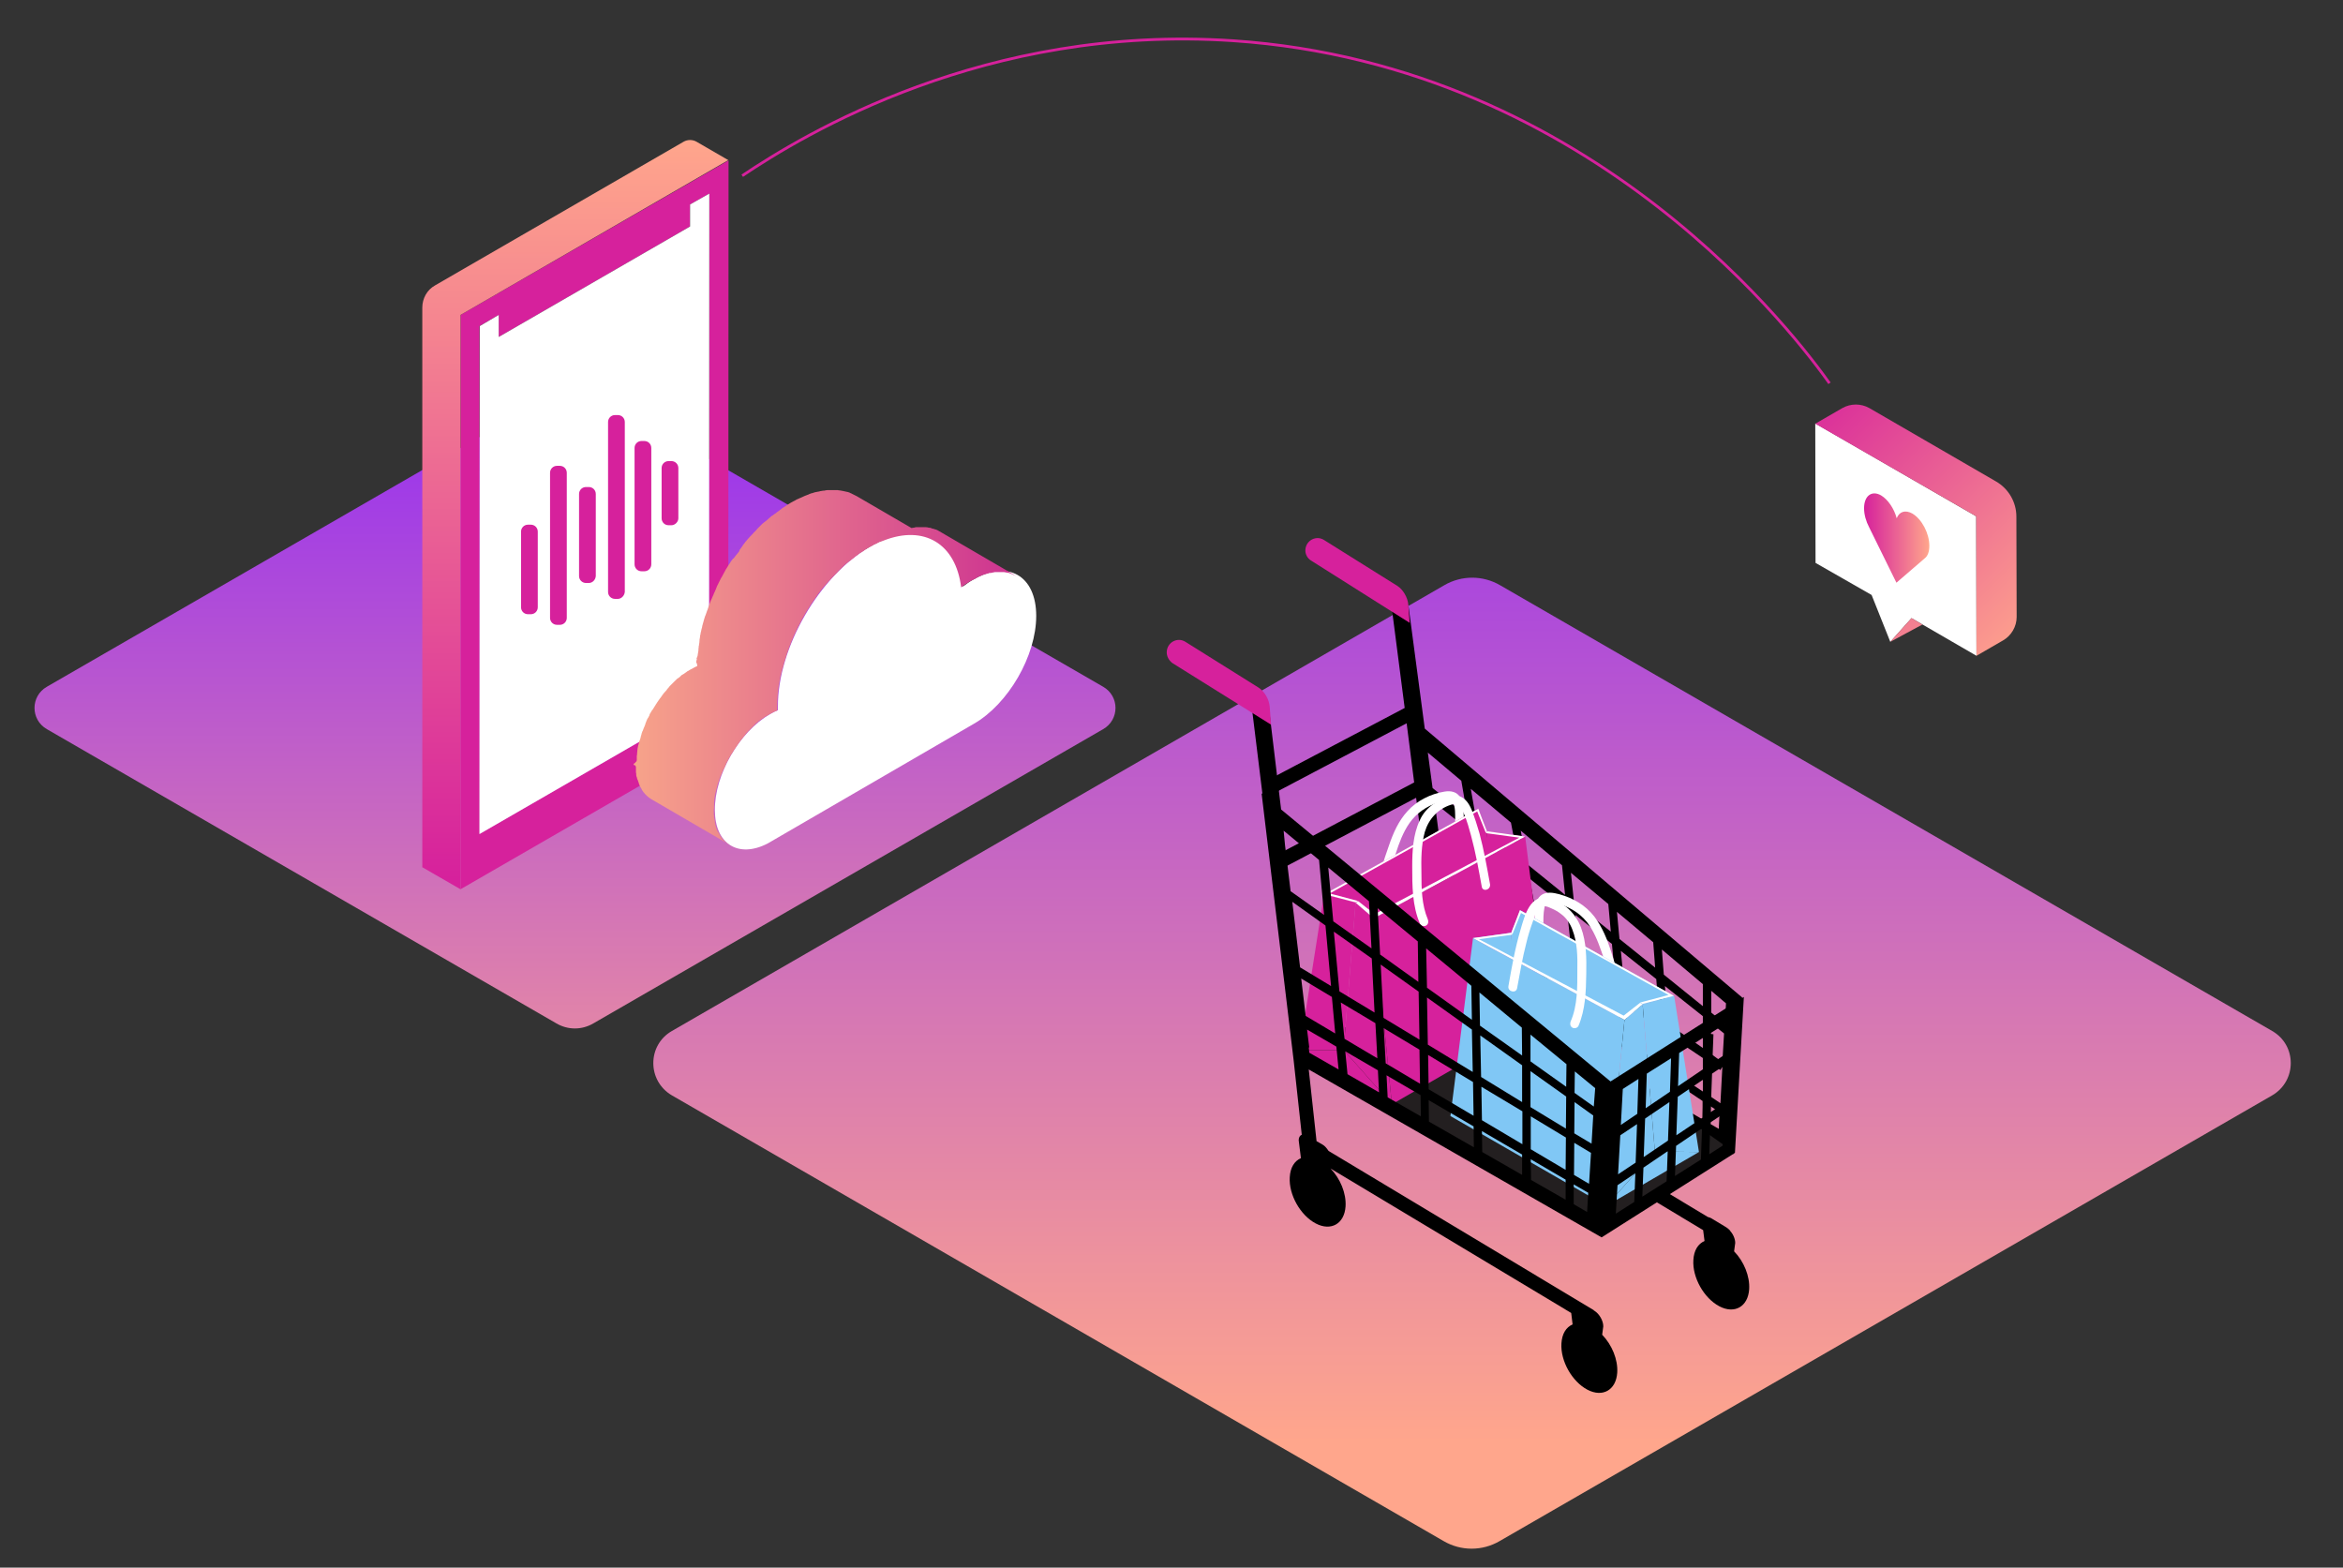 <?xml version="1.0" encoding="utf-8"?>
<!-- Generator: Adobe Illustrator 24.0.1, SVG Export Plug-In . SVG Version: 6.00 Build 0)  -->
<svg version="1.1" id="Layer_1" xmlns="http://www.w3.org/2000/svg" xmlns:xlink="http://www.w3.org/1999/xlink" x="0px" y="0px"
	 viewBox="0 0 840 562" style="enable-background:new 0 0 840 562;" xml:space="preserve">
<rect x="0" y="0" width="840" height="562" fill="#333333" stroke="none"/>
<style type="text/css">
	.st0{fill:url(#SVGID_1_);}
	.st1{fill:url(#SVGID_2_);}
	.st2{fill:#D6219C;}
	.st3{fill:url(#SVGID_3_);}
	.st4{fill:#FFFFFF;}
	.st5{fill:url(#SVGID_4_);}
	.st6{fill:url(#SVGID_5_);}
	.st7{fill:#231F20;}
	.st8{fill:#80C7F5;}
	.st9{fill:none;stroke:#9EA7AF;stroke-width:7.066;stroke-miterlimit:10;}
	.st10{fill:none;stroke:#D6219C;stroke-miterlimit:10;}
	.st11{fill:url(#SVGID_6_);}
</style>
<linearGradient id="SVGID_1_" gradientUnits="userSpaceOnUse" x1="527.666" y1="72.613" x2="527.666" y2="517.267">
	<stop  offset="8.011200e-04" style="stop-color:#871FFF"/>
	<stop  offset="1" style="stop-color:#FFA68C"/>
</linearGradient>
<path class="st0" d="M240.9,369.6l276.9-159.8c6.2-3.6,13.8-3.6,20,0l276.8,159.8c8.9,5.1,8.9,17.9,0,23.1L537.6,552.5
	c-6.2,3.6-13.8,3.6-20,0L240.9,392.7C232,387.5,232,374.7,240.9,369.6z"/>
<linearGradient id="SVGID_2_" gradientUnits="userSpaceOnUse" x1="206.103" y1="96.204" x2="206.103" y2="458.106">
	<stop  offset="8.011200e-04" style="stop-color:#871FFF"/>
	<stop  offset="1" style="stop-color:#FFA68C"/>
</linearGradient>
<path class="st1" d="M16.8,246.2l182.8-105.5c4.1-2.4,9.1-2.4,13.2,0l182.7,105.5c5.9,3.4,5.9,11.8,0,15.2L212.7,366.9
	c-4.1,2.4-9.1,2.4-13.2,0L16.8,261.4C10.9,258,10.9,249.6,16.8,246.2z"/>
<g>
	<path class="st2" d="M165.1,112.9l0,205.9l96-55.4l0.1-205.9L165.1,112.9z M171.9,299l0-182.1l6.9-4l0,7.9l68.6-39.6l0-7.9l6.9-3.9
		l-0.1,182.1L171.9,299z"/>
	<linearGradient id="SVGID_3_" gradientUnits="userSpaceOnUse" x1="206.248" y1="315.21" x2="206.248" y2="49.504">
		<stop  offset="0" style="stop-color:#D6219C"/>
		<stop  offset="1" style="stop-color:#FFA68C"/>
	</linearGradient>
	<path class="st3" d="M261.1,57.4l-11.4-6.6c-1.4-0.8-3.2-0.8-4.6,0L156,102.3c-2.9,1.6-4.6,4.7-4.6,8l0,200.6l13.7,7.9l0-205.9
		L261.1,57.4z"/>
	<polygon class="st4" points="171.9,299 172,116.9 178.8,112.9 178.8,120.8 247.4,81.2 247.4,73.3 254.3,69.4 254.2,251.5 	"/>
</g>
<g>
	<polygon class="st4" points="650.8,151.8 650.9,201.8 671,213.3 677.7,230.1 685.3,221.6 708.6,235.1 708.5,185.1 	"/>
	<g>
		<g>
			
				<linearGradient id="SVGID_4_" gradientUnits="userSpaceOnUse" x1="668.416" y1="196.986" x2="691.701" y2="196.986" gradientTransform="matrix(1 0 0 1 0 -4)">
				<stop  offset="0" style="stop-color:#D6219C"/>
				<stop  offset="1" style="stop-color:#FFA68C"/>
			</linearGradient>
			<path class="st5" d="M691.7,195.7c0-4.5-2.7-9.6-6.1-11.6c-2.5-1.4-4.7-0.7-5.6,1.7c-0.9-3.4-3.1-6.7-5.6-8.2
				c-3.3-1.9-6.1,0.1-6.1,4.6c0,2.3,0.7,4.7,1.8,6.8l9.8,19.9l10.1-8.7l0,0C691.1,199.4,691.7,197.8,691.7,195.7z"/>
		</g>
	</g>
	
		<linearGradient id="SVGID_5_" gradientUnits="userSpaceOnUse" x1="1745.681" y1="142.333" x2="1654.861" y2="233.153" gradientTransform="matrix(-1 0 0 1 2383.723 0)">
		<stop  offset="0" style="stop-color:#D6219C"/>
		<stop  offset="0.998" style="stop-color:#FFA68C"/>
	</linearGradient>
	<path class="st6" d="M708.5,185.1l0.1,50l9.5-5.5c3-1.7,4.9-5,4.9-8.4l-0.1-36c0-5.2-2.8-10-7.3-12.6l-45.4-26.3
		c-3-1.7-6.7-1.7-9.7,0l-9.7,5.6L708.5,185.1z M677.7,230.1l7.6-8.5l3.9,2.3L677.7,230.1z"/>
</g>
<g>
	<path d="M621.7,448.6l0.4-3c0-1.4-0.7-3.1-1.8-4.3l0-0.1l-0.1-0.1c-0.4-0.4-0.8-0.8-1.3-1.1l-5.3-3.2c-0.5-0.3-0.9-0.4-1.3-0.5
		l-92.4-55.6l0.2-15.1l-5.1,3.2l-0.3,14.6l1.3,0.8l94.6,56.8l0.5,3.9c-2.3,1-3.8,3.3-4,6.8c-0.4,6.3,3.8,13.7,9.3,16.6
		c5.5,2.9,10.3,0.1,10.7-6.1C627.4,457.5,625.2,452.2,621.7,448.6z"/>
	<path d="M510.8,261.2l-5.8-43.7l-6.4-2.4l5,38.7l-49.9,26.3l2.6,4.5l48-25.3l2.7,21.2l-49.5,26.1l2.6,4.5l47.6-25.1L510,304l1,21
		l-5.3-3.6l-1.4,2.5l6.9,4.6l0.7,15.4l3.5,2l0.6,4.4l0.5,3.8l104.9,59.7l3.2-56.2L510.8,261.2z M618.4,367l-4.9-4l0-7.8l5.3,4.5
		L618.4,367z M535.4,328.7l14.4,9.7l2.6,14.2l-14.5-9.6L535.4,328.7z M534.6,340.7l-14.5-9.6l-1.8-13.9l13.8,9.3L534.6,340.7z
		 M553.1,340.6l11.1,7.4l1.5,13.3l-9.9-6.6L553.1,340.6z M563.6,343.1l-11.5-8l-3.7-20.1l13.3,10.6L563.6,343.1z M564.8,328
		l13.1,10.4l1.5,15.7l-12.7-8.8L564.8,328z M567.3,350.2l12.6,8.5l1.3,13.1l-12.4-8.3L567.3,350.2z M583,360.8l12.2,8.2l1,12.8
		l-12-8L583,360.8z M582.6,356.3l-1.5-15.4l12.7,10.1l1.1,13.8L582.6,356.3z M596.9,353.5l13.6,10.8l0,11.4L598,367L596.9,353.5z
		 M596.5,349.4l-0.7-9l14.7,12.4l0,7.9L596.5,349.4z M593.4,346.9l-12.8-10.3l-0.9-9.7l13,10.9L593.4,346.9z M577.5,334l-13.2-10.6
		l-1.1-10.5l13.4,11.2L577.5,334z M561.1,320.8l-13.7-11.1l-2.2-11.9l14.8,12.4L561.1,320.8z M544,307l-14.5-11.7l-2.2-12.5
		l14.4,12.1L544,307z M545,312.2l3.8,20.5l-14.4-10l-3.8-22L545,312.2z M531,320.4l-13.6-9.5l-3-23l12.7,10.1L531,320.4z
		 M535.2,344.6l2.5,14.5l-16.4-9.5l1.1-0.2l-1.9-14.5L535.2,344.6z M538.5,346.8l14.5,9.7l2.4,12.9l-14.4-8.4L538.5,346.8z
		 M556.4,358.7l9.6,6.4l1.2,11.1l-8.5-5L556.4,358.7z M569.1,367.1l12.4,8.2l0.9,9.6l-12.1-7L569.1,367.1z M584.6,377.4l11.9,8
		l0.7,8.2l-11.7-6.8L584.6,377.4z M599.6,387.5l10.8,7.2l0,6.6l-10.2-5.9L599.6,387.5z M599.3,383.9l-1-12.8l12.2,8.2l0,12
		L599.3,383.9z M613.4,381.3l3.4,2.3l0.7-1.2l-0.7,13.1l-3.4-2.3L613.4,381.3z M613.4,377.8l0-11.1l4.7,3.8l-0.6,10.3L613.4,377.8z
		 M523.9,279.9l2.2,12.7l-12.5-10.1l-1.7-12.7L523.9,279.9z M613.3,403l0-6.4l2.5,1.7l0.8-1.4l-0.4,7.8L613.3,403z"/>
	<polygon class="st7" points="620.3,412.1 576.2,440.9 463.6,378.2 525.7,345.1 	"/>
	<g>
		<g>
			<g>
				<path class="st4" d="M523.7,309.7c0.6-5.4,1.3-10.9,1.1-16.3c-0.1-2.3-0.1-5.3-1.2-7.4c-1.2-2.2-3.5-2.6-5.8-2.2
					c-4.9,0.8-9.9,3.3-13.2,7c-3.2,3.5-5.1,7.8-6.6,12.2c-1.9,5.5-4.3,11.7-3.1,17.6c0.4,2,3.5,1.2,3.1-0.8c-0.9-4.6,1-9.5,2.4-13.8
					c1.2-3.8,2.6-7.6,4.9-10.9c2.5-3.6,6.1-6,10.2-7.4c1.3-0.4,4.4-1.8,5.4-0.1c0.9,1.7,0.8,4.3,0.8,6.2c0.1,5.3-0.5,10.6-1.1,15.9
					C520.3,311.8,523.5,311.8,523.7,309.7L523.7,309.7z"/>
			</g>
		</g>
		<polygon class="st2" points="554.9,363.7 499,395.9 492.5,329.2 546.8,299.9 		"/>
		<polygon class="st2" points="499,395.9 481.7,376.4 486,323.6 492.5,329.2 		"/>
		<polygon class="st2" points="546.8,299.9 533.1,298 533.1,307.3 		"/>
		<polygon class="st2" points="481.7,319.9 533.1,298 533.6,307 492.5,329.2 		"/>
		<polygon class="st2" points="481.7,376.4 465.9,376.6 474.7,320.6 486,323.6 		"/>
		<polygon class="st2" points="474.8,320.7 530,289.9 533.1,298 494.3,325.8 		"/>
		<polygon class="st2" points="499,395.9 465.9,376.6 481.7,376.4 		"/>
		<polygon class="st4" points="533.1,298 546.8,299.9 492.5,329.2 486,323.6 487,323.1 492.8,327.7 544.7,300.3 532.8,298.7 		"/>
		<path class="st4" d="M533.1,298c-0.2-0.4-3.1-8.1-3.1-8.1l-55.2,30.7l11.2,2.9l0.9-0.5l-10.2-2.7l52.9-29.4l3.1,7.7L533.1,298z"/>
		<g>
			<g>
				<path class="st4" d="M534.2,317c-1.1-6.1-2.2-12.3-3.8-18.3c-0.8-2.8-1.7-5.6-2.8-8.4c-1.1-2.6-2.8-5-5.8-5.1
					c-2.6-0.1-5.6,1.5-7.7,2.9c-2.2,1.5-4,3.5-5.1,6c-2.4,5.1-2.7,11-2.7,16.5c0,6.9,0,14.2,2.8,20.6c0.3,0.8,1.5,1,2.2,0.6
					c0.8-0.5,0.9-1.4,0.6-2.2c-2.2-5.2-2.3-11-2.3-16.6c-0.1-4.9-0.1-9.9,1.2-14.7c1.4-4.7,4.7-8.3,9.4-9.8c1.1-0.3,2.1-0.4,3,0.4
					c0.9,0.8,1.4,2.1,1.8,3.2c1,2.4,1.7,4.9,2.4,7.5c1.6,5.9,2.7,12,3.8,18.1C531.4,319.9,534.5,319.1,534.2,317L534.2,317z"/>
			</g>
		</g>
	</g>
	<g>
		<g>
			<g>
				<path class="st4" d="M554.4,346.1c-0.5-4.7-1.1-9.4-1.1-14.1c0-2.2,0-4.5,0.4-6.6c0.2-0.8,0.3-1.7,1.1-2c0.9-0.3,2.1,0,3,0.3
					c4.3,1.2,8.1,3.2,11,6.7c2.5,3.1,4,6.9,5.3,10.6c1.6,4.7,3.8,10.2,2.9,15.2c-0.4,2,2.7,2.9,3.1,0.8c1-5.4-0.9-10.8-2.5-15.9
					c-1.4-4.4-3.2-8.8-6-12.5c-3.2-4.1-7.5-6.6-12.5-8c-2.2-0.6-4.9-1.1-6.8,0.5c-1.8,1.6-1.9,4.3-2.1,6.5c-0.5,6.1,0.3,12.3,1,18.4
					C551.5,348.2,554.7,348.2,554.4,346.1L554.4,346.1z"/>
			</g>
		</g>
		<polygon class="st8" points="520,400.1 575.9,432.3 582.4,365.6 528.1,336.3 		"/>
		<polygon class="st8" points="575.9,432.3 593.3,412.8 588.9,360 582.4,365.6 		"/>
		<polygon class="st8" points="528.1,336.3 541.8,334.4 541.8,343.7 		"/>
		<polygon class="st8" points="593.3,356.3 541.8,334.4 541.3,343.4 582.4,365.6 		"/>
		<polygon class="st8" points="593.3,412.8 609.1,413 600.2,357 588.9,360 		"/>
		<polygon class="st8" points="600.2,357.1 545,326.3 541.8,334.4 580.6,362.2 		"/>
		<polygon class="st8" points="575.9,432.3 609.1,413 593.3,412.8 		"/>
		<polygon class="st4" points="541.8,334.4 528.1,336.3 582.4,365.6 588.9,360 588,359.5 582.1,364.1 530.2,336.7 542.1,335.1 		"/>
		<path class="st4" d="M541.8,334.4c0.2-0.4,3.1-8.1,3.1-8.1l55.2,30.7l-11.2,2.9l-0.9-0.5l10.2-2.7l-52.9-29.4l-3.1,7.7
			L541.8,334.4z"/>
		<g>
			<g>
				<path class="st4" d="M543.9,354.3c1-5.4,1.9-10.8,3.3-16.2c0.6-2.6,1.4-5.1,2.3-7.6c0.6-1.8,1.5-5.3,3.7-5.6
					c1-0.2,2.2,0.4,3.1,0.8c1.2,0.5,2.4,1.2,3.4,2c1.9,1.4,3.2,3.4,4,5.5c1.8,4.6,1.9,9.7,1.8,14.6c0,6.1,0.1,12.7-2.4,18.4
					c-0.3,0.8-0.2,1.7,0.6,2.2c0.7,0.4,1.8,0.2,2.2-0.6c2.5-5.9,2.7-12.3,2.8-18.6c0.1-5.5,0.1-11.4-1.9-16.7
					c-1.9-5.1-6.1-9.1-11.5-10.5c-6.7-1.7-8.7,6.3-10.1,11.1c-2,6.7-3.2,13.5-4.4,20.4C540.4,355.5,543.5,356.3,543.9,354.3
					L543.9,354.3z"/>
			</g>
		</g>
	</g>
	<path class="st9" d="M467.9,376.6"/>
	<path class="st9" d="M519.1,349.9"/>
	<path class="st2" d="M468,197.1c0.2-3.4,3.9-5.3,6.7-3.5l26.2,16.4c2.1,1.3,3.8,4.2,4,6.8l0.5,6.5L470.1,201
		C468.7,200.2,467.9,198.6,468,197.1L468,197.1z"/>
	<path d="M574.2,443.6L574.2,443.6L574.2,443.6l47.8-30.3l3.2-55.9l-47.8,30.3l-118.1-97.5l-4.5-37.4l-6.4-2.4l4.2,34.2l-0.3-0.2
		l11.5,95.8l0,0l2.9,26.6c-0.7,0.3-1.1,1-1.1,2l0.8,6.4c-2.3,1-3.8,3.3-4,6.8c-0.4,6.3,3.8,13.7,9.3,16.6c5.5,2.9,10.3,0.1,10.7-6.1
		c0.3-4.7-1.9-10-5.4-13.6l0,0l86.3,51.8l0.5,4.1c-2.3,1-3.8,3.3-4,6.8c-0.4,6.3,3.8,13.7,9.3,16.6c5.5,2.9,10.3,0.1,10.7-6.1
		c0.3-4.7-1.9-10-5.4-13.6l0.4-3c0-2-1.4-4.5-3.2-5.6l-0.2-0.1l0-0.1l-95.1-57.1c-0.6-0.9-1.3-1.8-2.2-2.3l-2.1-1.2l-2.8-25.7
		L574.2,443.6L574.2,443.6L574.2,443.6z M580.9,407l6-4l-0.5,13.8l-6.3,4.2L580.9,407z M618.5,395.2l-5.2,3.5l0.5-13.8l5.5-3.7
		L618.5,395.2z M610.4,400.7L601,407l0.5-13.8l9.3-6.3L610.4,400.7z M600.9,410.8l9.3-6.3l-0.4,11.2l-9.3,5.9L600.9,410.8z
		 M597.5,423.5l-8.7,5.5l0.4-10.4l8.7-5.9L597.5,423.5z M601.6,389.4l0.4-11.9l9.3-5.9l-0.4,11.5L601.6,389.4z M598.7,391.4
		l-8.7,5.9l0.4-12.4l8.7-5.5L598.7,391.4z M598.5,395.1l-0.5,13.8l-8.7,5.9l0.5-13.8L598.5,395.1z M579.9,424.9l6.4-4.3l-0.4,10.3
		l-6.6,4.2L579.9,424.9z M612.8,413.8l0.4-11.4l5.1-3.4l-0.7,11.7L612.8,413.8z M619.5,377.3l-5.6,3.8l0.4-10.3l-1.4-0.2l7.3-4.6
		L619.5,377.3z M587.4,386.8l-0.4,12.5l-5.9,4l0.7-12.9L587.4,386.8z M508.9,372.7l-12.9-7.8l-1-19.1l13.6,9.7L508.9,372.7z
		 M511.6,357.6l16.1,11.5l0.3,15.2l-16.1-9.8L511.6,357.6z M508.9,376.3l0.2,12.2l-12.3-7.3l-0.7-12.6L508.9,376.3z M512,378.2
		l16.1,9.7l0.2,12.1l-16.1-9.5L512,378.2z M531.1,389.6l14.7,8.8l0,11.8l-14.5-8.6L531.1,389.6z M531,386.1l-0.3-14.9l15,10.7
		l0,13.2L531,386.1z M548.7,384l12.8,9.1l-0.1,11.5l-12.7-7.7L548.7,384z M548.7,380.5l0-9.6l12.9,10.6l-0.1,8.1L548.7,380.5z
		 M545.7,378.4l-15.1-10.7l-0.2-11.9l15.2,12.6L545.7,378.4z M527.7,365.6l-16.1-11.5l-0.3-14.1l16.2,13.4L527.7,365.6z M508.5,352
		l-13.7-9.8l-0.9-16.6l14.4,11.9L508.5,352z M491.7,340l-13.7-9.7l-1.8-19.3l14.6,12.1L491.7,340z M491.8,343.6l1,19.4l-12.6-7.6
		l-2-21.4L491.8,343.6z M477.2,353.5l-11.1-6.7l-2.8-23.5l11.9,8.5L477.2,353.5z M466.5,350.8l11,6.6l1.2,13.1l-10.6-6.3
		L466.5,350.8z M480.7,359.4l12.4,7.4l0.7,12.6l-11.8-7L480.7,359.4z M494,383.7l0.4,7.9l-11.3-6.5l-0.8-8.2L494,383.7z
		 M497.1,385.5l12.2,7.1l0.1,7.6l-11.9-6.8L497.1,385.5z M512.2,394.4l16.1,9.4l0.1,7.5l-16.1-9.2L512.2,394.4z M531.3,405.5
		l14.4,8.4l0,7.3l-14.3-8.2L531.3,405.5z M548.8,415.6l12.5,7.3l0,7.2l-12.4-7.1L548.8,415.6z M548.8,412l0-11.8l12.6,7.6l-0.1,11.6
		L548.8,412z M564.4,409.7l6,3.6l-0.7,11.1l-5.4-3.2L564.4,409.7z M564.4,406.3l0.1-11.2l6.7,4.8l-0.6,10.1L564.4,406.3z
		 M571.4,396.7l-6.9-4.9l0.1-7.7l7.3,6L571.4,396.7z M460.2,297.8l12.7,10.5l1.8,19.7l-12-8.5l-2-16.5L460.2,297.8z M469.2,375.4
		l0.2,0.2l-0.8-6.5l10.5,6.1l0.8,8.2l-10.5-6L469.2,375.4z M564.2,431.7l0-7.1l5.2,3l-0.4,6.9L564.2,431.7z"/>
	<path class="st2" d="M418.3,233.6c0.2-3.4,3.9-5.3,6.7-3.5l26.2,16.4c2.1,1.3,3.8,4.2,4,6.8l0.5,6.5l-35.4-22.1
		C419,236.7,418.2,235.2,418.3,233.6L418.3,233.6z"/>
</g>
<path class="st10" d="M266.1,63c21.9-14.7,87.1-54.4,176-48.4c130.4,8.8,203.6,108.5,213.8,122.8"/>
<path class="st2" d="M200.7,224h-1c-1.4,0-2.5-1.1-2.5-2.5v-52c0-1.4,1.1-2.5,2.5-2.5h1c1.4,0,2.5,1.1,2.5,2.5v52
	C203.2,222.9,202.1,224,200.7,224z"/>
<path class="st2" d="M211.1,209h-1c-1.4,0-2.5-1.1-2.5-2.5v-29.4c0-1.4,1.1-2.5,2.5-2.5h1c1.4,0,2.5,1.1,2.5,2.5v29.4
	C213.5,207.9,212.4,209,211.1,209z"/>
<path class="st2" d="M221.5,214.7h-1c-1.4,0-2.5-1.1-2.5-2.5v-60.9c0-1.4,1.1-2.5,2.5-2.5h1c1.4,0,2.5,1.1,2.5,2.5v60.9
	C223.9,213.5,222.8,214.7,221.5,214.7z"/>
<path class="st2" d="M231,204.8h-1c-1.4,0-2.5-1.1-2.5-2.5v-41.7c0-1.4,1.1-2.5,2.5-2.5h1c1.4,0,2.5,1.1,2.5,2.5v41.7
	C233.5,203.7,232.4,204.8,231,204.8z"/>
<path class="st2" d="M240.7,188.3h-1c-1.4,0-2.5-1.1-2.5-2.5v-18c0-1.4,1.1-2.5,2.5-2.5h1c1.4,0,2.5,1.1,2.5,2.5v18
	C243.2,187.1,242,188.3,240.7,188.3z"/>
<path class="st2" d="M190.3,220.2h-1c-1.4,0-2.5-1.1-2.5-2.5v-27.1c0-1.4,1.1-2.5,2.5-2.5h1c1.4,0,2.5,1.1,2.5,2.5v27.1
	C192.8,219.1,191.7,220.2,190.3,220.2z"/>
<g>
	<path class="st4" d="M312,195.9c-18.3,10.6-33.2,36.3-33.1,57.4c0,0.4,0,0.9,0,1.3c-0.9,0.4-1.8,0.8-2.8,1.4
		c-11,6.3-19.9,21.7-19.8,34.4c0,12.2,8.4,17.4,18.9,12l73.9-42.9c12.4-7.1,22.4-24.4,22.4-38.7c0-14.4-10.1-20.3-22.6-13
		c-1.3,0.7-2.5,1.6-3.7,2.5C342.9,192.6,328.9,186.1,312,195.9z"/>
	
		<linearGradient id="SVGID_6_" gradientUnits="userSpaceOnUse" x1="166.274" y1="239.05" x2="303.493" y2="239.05" gradientTransform="matrix(-1 0 0 1 531.041 0)">
		<stop  offset="0" style="stop-color:#CD3291"/>
		<stop  offset="1" style="stop-color:#F7A38A"/>
	</linearGradient>
	<path class="st11" d="M227.9,273.1l0.2,0c0-0.1,0.1-0.1,0.1-0.2c0-0.1,0.1-0.2,0.1-0.4c0-0.1,0-0.3,0-0.4c0-0.1,0-0.2,0-0.3
		c0-0.1,0-0.3,0-0.4c0-0.1,0-0.2,0-0.3c0-0.2,0-0.4,0.1-0.5c0-0.1,0-0.2,0-0.3c0,0,0-0.1,0-0.1c0-0.3,0.1-0.7,0.1-1c0,0,0,0,0,0
		c0,0,0-0.1,0-0.1c0-0.3,0.1-0.6,0.1-0.8c0,0,0-0.1,0-0.1c0-0.1,0.1-0.3,0.1-0.4c0-0.2,0.1-0.3,0.1-0.5c0-0.1,0-0.2,0.1-0.3
		c0-0.1,0.1-0.3,0.1-0.4c0-0.1,0.1-0.2,0.1-0.3c0-0.1,0.1-0.3,0.1-0.4c0-0.1,0.1-0.3,0.1-0.4c0-0.1,0-0.1,0.1-0.2
		c0.1-0.2,0.1-0.4,0.2-0.6c0-0.1,0.1-0.2,0.1-0.4c0,0,0-0.1,0-0.1c0.1-0.3,0.2-0.7,0.3-1c0,0,0,0,0,0c0,0,0-0.1,0-0.1
		c0.1-0.3,0.2-0.6,0.3-0.9c0,0,0-0.1,0.1-0.1c0-0.1,0.1-0.2,0.1-0.3c0.1-0.2,0.1-0.3,0.2-0.5c0-0.1,0.1-0.2,0.1-0.3
		c0.1-0.1,0.1-0.3,0.2-0.4c0-0.1,0.1-0.2,0.1-0.3c0.1-0.2,0.2-0.4,0.2-0.5c0-0.1,0.1-0.2,0.1-0.3c0,0,0-0.1,0-0.1
		c0.1-0.3,0.3-0.6,0.4-1c0,0,0,0,0,0c0-0.1,0.1-0.2,0.1-0.2c0.1-0.3,0.2-0.5,0.4-0.8c0,0,0-0.1,0.1-0.1c0.1-0.2,0.2-0.4,0.3-0.6
		c0.1-0.2,0.2-0.3,0.2-0.5c0,0,0-0.1,0-0.1c0.3-0.5,0.6-1,0.9-1.5c0,0,0-0.1,0.1-0.1c0,0,0.1-0.1,0.1-0.1c0.4-0.7,0.9-1.4,1.3-2.1
		c0,0,0-0.1,0.1-0.1c0-0.1,0.1-0.1,0.1-0.2c0.4-0.5,0.7-1.1,1.1-1.6v0c0,0,0,0,0,0c0.3-0.4,0.6-0.7,0.8-1.1c0,0,0,0,0,0
		c0.2-0.3,0.4-0.5,0.6-0.8c0,0,0.1-0.1,0.1-0.1c0,0,0,0,0,0c0.3-0.3,0.5-0.6,0.8-0.9c0,0,0,0,0,0c0.1-0.1,0.2-0.2,0.2-0.3
		c0.2-0.2,0.3-0.4,0.5-0.6c0,0,0.1-0.1,0.1-0.1c0.1-0.1,0.2-0.2,0.3-0.4c0.1-0.1,0.3-0.3,0.4-0.4c0,0,0.1-0.1,0.1-0.1
		c0.1-0.1,0.2-0.2,0.4-0.4c0.1-0.1,0.2-0.2,0.3-0.3c0.1-0.1,0.1-0.1,0.2-0.2c0.1-0.1,0.3-0.3,0.4-0.4c0.1-0.1,0.2-0.2,0.3-0.3
		c0.1-0.1,0.2-0.1,0.2-0.2c0.1-0.1,0.3-0.2,0.4-0.4c0.1-0.1,0.2-0.1,0.3-0.2c0.1-0.1,0.2-0.1,0.3-0.2c0.1-0.1,0.3-0.2,0.4-0.3
		c0.1-0.1,0.1-0.1,0.2-0.2c0.1-0.1,0.2-0.2,0.3-0.3c0.1-0.1,0.2-0.2,0.4-0.3c0.1,0,0.1-0.1,0.2-0.1c0.2-0.1,0.3-0.2,0.5-0.3
		c0.1-0.1,0.2-0.2,0.3-0.2c0,0,0.1,0,0.1-0.1c0.3-0.2,0.6-0.4,0.8-0.6c0,0,0,0,0,0c0,0,0,0,0.1,0c0.3-0.2,0.5-0.3,0.8-0.5
		c0.1,0,0.1-0.1,0.2-0.1c0.2-0.1,0.4-0.2,0.6-0.3c0.2-0.1,0.5-0.3,0.7-0.4c0,0,0,0,0,0c0,0,0,0,0,0c0.3-0.1,0.5-0.3,0.8-0.4
		c0.1,0,0.2-0.1,0.3-0.1c-0.1-0.3-0.1-0.6-0.1-0.8l-0.3-0.5c0,0,0,0,0,0c0-0.5,0.2-1,0.3-1.5l-0.1,0.1c0,0-0.2-0.1-0.2-0.1v0
		c0-0.1,0.3-0.2,0.3-0.3c0-0.2,0.2-0.4,0.2-0.6c0-0.2,0.1-0.5,0.1-0.7c0-0.2,0.1-0.4,0.1-0.6c0-0.2,0.1-0.4,0.1-0.6
		c0-0.1,0-0.3,0-0.4c0-0.3,0.1-0.6,0.1-0.9c0-0.2,0-0.4,0.1-0.5c0-0.1,0-0.1,0-0.2c0.1-0.6,0.2-1.1,0.2-1.7c0,0,0,0,0,0
		c0-0.1,0-0.2,0-0.2c0.1-0.5,0.2-0.9,0.2-1.4c0-0.1,0-0.2,0.1-0.3c0-0.2,0.1-0.4,0.1-0.7c0.1-0.3,0.1-0.5,0.2-0.8
		c0-0.2,0.1-0.3,0.1-0.5c0.1-0.2,0.1-0.5,0.2-0.7c0-0.2,0.1-0.4,0.1-0.6c0.1-0.2,0.1-0.4,0.2-0.7c0.1-0.2,0.1-0.5,0.2-0.7
		c0-0.1,0.1-0.2,0.1-0.4c0.1-0.3,0.2-0.6,0.3-1c0.1-0.2,0.1-0.4,0.2-0.6c0-0.1,0-0.1,0.1-0.2c0.2-0.6,0.4-1.1,0.6-1.7c0,0,0,0,0,0
		c0-0.1,0-0.1,0.1-0.2c0.2-0.5,0.3-1,0.5-1.5c0-0.1,0.1-0.2,0.1-0.2c0.1-0.2,0.1-0.4,0.2-0.6c0.1-0.3,0.2-0.5,0.3-0.8
		c0.1-0.2,0.1-0.3,0.2-0.5c0.1-0.2,0.2-0.4,0.3-0.6c0.1-0.2,0.1-0.3,0.2-0.5c0.1-0.3,0.3-0.6,0.4-0.9c0.1-0.2,0.1-0.3,0.2-0.5
		c0-0.1,0-0.1,0.1-0.2c0.2-0.5,0.5-1.1,0.7-1.6c0,0,0,0,0-0.1c0.1-0.2,0.2-0.3,0.2-0.5c0.2-0.4,0.4-0.8,0.6-1.2
		c0-0.1,0.1-0.1,0.1-0.2c0.2-0.3,0.3-0.7,0.5-1c0.1-0.3,0.3-0.5,0.4-0.8c0,0,0.1-0.1,0.1-0.1c0.5-0.9,0.9-1.7,1.4-2.6
		c0-0.1,0.1-0.1,0.1-0.2c0.1-0.2,0.3-0.4,0.4-0.6c0.2-0.3,0.4-0.7,0.6-1c0.2-0.3,0.4-0.6,0.6-0.9c0.2-0.3,0.4-0.7,0.7-1
		c0.1-0.1,0.1-0.2,0.2-0.3c0.1-0.1,0.3-0.2,0.4-0.3c0.6-0.9,1.5-1.8,2.1-2.7c0,0,0,0,0,0c0,0-0.2,0-0.2,0c0.5-0.6,0.8-1.2,1.3-1.8
		c0,0,0-0.1,0-0.1c0.4-0.4,0.7-0.9,1-1.3c0.1-0.1,0.1-0.2,0.2-0.2c0,0,0,0,0,0c0.4-0.5,0.8-1,1.3-1.5c0,0,0,0,0.1-0.1
		c0.1-0.2,0.3-0.3,0.4-0.4c0.3-0.3,0.5-0.6,0.8-0.9c0.1-0.1,0.1-0.1,0.2-0.2c0.2-0.2,0.4-0.4,0.6-0.6c0.2-0.2,0.4-0.4,0.6-0.7
		c0.1-0.1,0.2-0.2,0.2-0.2c0.2-0.2,0.4-0.4,0.6-0.6c0.2-0.2,0.4-0.4,0.5-0.5c0.1-0.1,0.2-0.2,0.3-0.3c0.2-0.2,0.4-0.4,0.7-0.6
		c0.2-0.1,0.3-0.3,0.5-0.4c0.1-0.1,0.3-0.2,0.4-0.3c0.2-0.2,0.5-0.4,0.7-0.6c0.1-0.1,0.3-0.2,0.4-0.4c0.2-0.1,0.3-0.2,0.5-0.4
		c0.2-0.2,0.4-0.4,0.7-0.5c0.1-0.1,0.2-0.2,0.4-0.3c0.2-0.2,0.4-0.3,0.6-0.4c0.2-0.2,0.4-0.3,0.6-0.5c0.1-0.1,0.2-0.1,0.3-0.2
		c0.3-0.2,0.5-0.4,0.8-0.6c0.2-0.1,0.4-0.3,0.5-0.4c0,0,0.1-0.1,0.1-0.1c0.5-0.3,0.9-0.6,1.4-0.9c0,0,0,0,0,0c0,0,0.1,0,0.1-0.1
		c0.4-0.3,0.9-0.5,1.3-0.8c0.1-0.1,0.2-0.1,0.3-0.2c0.4-0.2,0.7-0.4,1.1-0.6c0.1-0.1,0.3-0.1,0.4-0.2c0.2-0.1,0.4-0.2,0.5-0.3
		c0.1-0.1,0.3-0.1,0.4-0.2c0.2-0.1,0.4-0.2,0.7-0.3c0.2-0.1,0.3-0.2,0.5-0.2c0.1,0,0.1-0.1,0.2-0.1c0.4-0.2,0.9-0.4,1.3-0.6
		c0.4-0.2,0.9-0.3,1.3-0.5c0.1,0,0.1,0,0.2-0.1c0.2-0.1,0.3-0.1,0.5-0.2c0.2-0.1,0.5-0.2,0.7-0.2c0.1,0,0.2-0.1,0.3-0.1
		c0.2-0.1,0.4-0.1,0.6-0.2c0.2,0,0.3-0.1,0.5-0.1c0.2,0,0.3-0.1,0.5-0.1c0.2,0,0.4-0.1,0.6-0.1c0.1,0,0.2-0.1,0.3-0.1
		c0.2,0,0.4-0.1,0.6-0.1c0.2,0,0.4-0.1,0.6-0.1c0.1,0,0.2,0,0.2,0c0.2,0,0.4,0,0.5-0.1c0.3,0,0.5-0.1,0.8-0.1c0.1,0,0.1,0,0.2,0
		c0.2,0,0.3,0,0.5,0c0.3,0,0.6,0,0.9,0c0.1,0,0.2,0,0.2,0c0.1,0,0.2,0,0.4,0c0.3,0,0.7,0,1,0c0.1,0,0.2,0,0.3,0c0.2,0,0.3,0,0.5,0.1
		c0.1,0,0.2,0,0.3,0c0.4,0.1,0.8,0.1,1.1,0.2c0,0,0,0,0.1,0c0.1,0,0.3,0.1,0.4,0.1c0.3,0.1,0.6,0.1,0.9,0.2c0.2,0,0.3,0.1,0.5,0.1
		c0.2,0.1,0.4,0.1,0.6,0.2c0.1,0,0.1,0,0.1,0.1c0.3,0.1,0.6,0.2,0.9,0.4c0.1,0.1,0.3,0.1,0.4,0.2c0.4,0.2,0.8,0.4,1.2,0.6l19.6,11.4
		c0,0,0,0,0.1,0c0.1,0,0.3-0.1,0.4-0.1c0.1,0,0.1,0,0.2,0c0.1,0,0.2,0,0.4-0.1c0.2,0,0.3-0.1,0.5-0.1c0.1,0,0.1,0,0.2,0
		c0.1,0,0.2,0,0.4,0c0.2,0,0.3,0,0.5,0c0,0,0.1,0,0.1,0c0.1,0,0.2,0,0.3,0c0.2,0,0.4,0,0.6,0c0.1,0,0.1,0,0.2,0c0.1,0,0.2,0,0.2,0
		c0.2,0,0.5,0,0.7,0c0.1,0,0.1,0,0.2,0c0.1,0,0.1,0,0.2,0c0.4,0,0.7,0.1,1.1,0.2c0,0,0.1,0,0.1,0c0,0,0,0,0,0c0.1,0,0.1,0,0.2,0
		c0.2,0,0.4,0.1,0.6,0.2c0.1,0,0.2,0.1,0.3,0.1c0.1,0,0.3,0.1,0.4,0.1c0,0,0.1,0,0.1,0c0.2,0.1,0.4,0.2,0.6,0.2
		c0.1,0,0.2,0.1,0.3,0.1c0.3,0.1,0.6,0.3,0.8,0.4l28,16.3c0,0,0,0,0,0c-0.3-0.1-0.5-0.3-0.8-0.4c-0.1,0-0.2-0.1-0.3-0.1
		c-0.1-0.1-0.2-0.1-0.4-0.2c-0.1,0-0.1-0.1-0.2-0.1c0,0,0,0,0,0c-0.2-0.1-0.3-0.1-0.5-0.2c-0.1,0-0.2-0.1-0.3-0.1
		c-0.2-0.1-0.4-0.1-0.6-0.2c-0.1,0-0.1,0-0.2,0c0,0,0,0,0,0c0,0-0.1,0-0.1,0c-0.3-0.1-0.7-0.1-1.1-0.2c-0.1,0-0.2,0-0.4,0
		c-0.1,0-0.1,0-0.2,0c-0.1,0-0.2,0-0.4,0c-0.1,0-0.1,0-0.2,0c-0.1,0-0.3,0-0.4,0c-0.2,0-0.4,0-0.6,0c-0.2,0-0.3,0-0.5,0
		c0,0,0,0-0.1,0c-0.1,0-0.1,0-0.2,0c-0.1,0-0.1,0-0.2,0c-0.2,0-0.4,0-0.5,0.1c-0.2,0-0.3,0-0.5,0.1c-0.2,0-0.4,0.1-0.6,0.1
		c0,0-0.1,0-0.1,0c-0.1,0-0.1,0-0.2,0c0,0-0.1,0-0.1,0c-0.2,0-0.4,0.1-0.6,0.2c-0.1,0-0.3,0.1-0.4,0.1c-0.2,0.1-0.5,0.1-0.7,0.2
		c-0.1,0-0.1,0-0.2,0.1c0,0-0.1,0-0.1,0c0,0,0,0,0,0c-0.3,0.1-0.7,0.2-1,0.4c0,0,0,0,0,0c-0.3,0.1-0.7,0.3-1,0.4c0,0,0,0,0,0
		c-0.1,0-0.1,0-0.2,0.1c0,0-0.1,0-0.1,0.1c-0.2,0.1-0.5,0.2-0.7,0.4c-0.1,0.1-0.2,0.1-0.4,0.2c-0.3,0.2-0.7,0.3-1,0.5c0,0,0,0,0,0
		c-0.6,0.3-1.2,0.7-1.8,1.1c0,0,0,0,0,0h0c-0.1,0-0.1,0.1-0.2,0.1c0,0,0,0,0,0c-0.6,0.4-1.2,0.8-1.8,1.3
		c-1.9-15.7-13.3-22.5-27.8-16.8c-0.7,0.3-1.4,0.5-1.7,0.6c-0.2,0.1-0.3,0.2-0.5,0.3c-0.4,0.2-0.7,0.4-1.1,0.5
		c-0.2,0.1-0.4,0.2-0.5,0.3c-0.5,0.3-1,0.5-1.5,0.8c-0.5,0.3-1.1,0.6-1.6,1c0,0-0.1,0-0.1,0.1c-0.5,0.3-1,0.7-1.6,1c0,0,0,0,0,0
		c-0.2,0.1-0.3,0.2-0.5,0.4c0,0,0,0,0,0c-0.3,0.2-0.7,0.5-1,0.7c0,0,0,0,0,0c-0.2,0.2-0.4,0.3-0.6,0.5c0,0,0,0,0,0
		c-0.3,0.2-0.6,0.5-0.9,0.7c0,0,0,0,0,0c-0.2,0.2-0.4,0.4-0.7,0.5c0,0,0,0,0,0c-0.3,0.2-0.6,0.5-0.9,0.7c0,0,0,0,0,0
		c-0.2,0.2-0.5,0.4-0.7,0.6c0,0,0,0,0,0c-0.3,0.3-0.6,0.5-0.8,0.8c0,0,0,0,0,0c-0.8,0.7-1.5,1.4-2.2,2.2c-0.3,0.3-0.5,0.5-0.8,0.8
		c0,0,0,0,0,0c-0.2,0.2-0.4,0.4-0.6,0.6c0,0,0,0,0,0c-0.3,0.4-0.7,0.7-1,1.1c0,0,0,0,0,0c-0.1,0.1-0.3,0.3-0.4,0.4c0,0,0,0,0,0
		c-0.5,0.5-0.9,1.1-1.4,1.6c0,0,0,0,0,0c-0.1,0.1-0.1,0.1-0.2,0.2c0,0,0,0-0.1,0.1c-0.4,0.5-0.8,0.9-1.1,1.4c0,0,0,0,0,0
		c-0.5,0.6-0.9,1.2-1.4,1.8c0,0,0,0,0,0.1c0,0,0,0,0,0c-0.6,0.9-1.3,1.8-1.9,2.7c0,0,0,0,0,0c-0.1,0.2-0.3,0.4-0.4,0.6c0,0,0,0,0,0
		c-0.2,0.3-0.4,0.7-0.6,1c0,0,0,0,0,0c-0.2,0.3-0.4,0.6-0.6,0.9c0,0,0,0,0,0c-0.2,0.3-0.4,0.7-0.6,1c0,0,0,0,0,0
		c-0.2,0.3-0.3,0.6-0.5,0.9c0,0,0,0,0,0c-0.5,0.8-1,1.7-1.4,2.6c0,0,0,0,0,0c-0.2,0.3-0.3,0.6-0.5,0.9c0,0,0,0,0,0
		c-0.2,0.3-0.3,0.6-0.5,1c0,0,0,0,0,0c-0.2,0.4-0.4,0.8-0.6,1.3c-0.1,0.2-0.2,0.4-0.3,0.6c0,0,0,0,0,0c-0.3,0.6-0.6,1.2-0.8,1.8
		c0,0,0,0,0,0c-0.1,0.2-0.1,0.3-0.2,0.5c0,0,0,0,0,0c-0.2,0.3-0.3,0.7-0.4,1c-0.4,1-0.8,1.9-1.1,2.9c0,0,0,0,0,0
		c-0.2,0.6-0.4,1.2-0.6,1.7c0,0,0,0,0,0c0,0,0,0.1,0,0.1c0,0,0,0,0,0c-0.2,0.6-0.4,1.3-0.6,1.9c0,0,0,0,0,0
		c-0.1,0.2-0.1,0.4-0.2,0.6c0,0,0,0,0,0c-0.1,0.3-0.1,0.5-0.2,0.8c-0.1,0.4-0.2,0.9-0.4,1.3c0,0,0,0,0,0c-0.1,0.4-0.2,0.8-0.3,1.2
		c0,0,0,0,0,0c-0.1,0.4-0.2,0.8-0.3,1.2c-0.1,0.3-0.1,0.5-0.2,0.8c0,0,0,0,0,0c0,0.2-0.1,0.4-0.1,0.7c0,0,0,0,0,0
		c-0.1,0.5-0.2,1.1-0.3,1.6c0,0,0,0,0,0c-0.2,1-0.3,2-0.4,3c0,0.3-0.1,0.6-0.1,0.9v0c-0.1,1.4-0.2,2.9-0.2,4.3c0,0.4,0,0.9,0,1.3
		c-0.9,0.4-1.8,0.8-2.8,1.4c-0.3,0.2-0.6,0.4-1,0.6c0,0,0,0-0.1,0c-0.3,0.2-0.6,0.4-0.9,0.6c0,0,0,0,0,0c0,0-0.1,0.1-0.1,0.1
		c-0.1,0-0.1,0.1-0.2,0.1c-0.2,0.1-0.4,0.3-0.6,0.4c-0.1,0.1-0.3,0.2-0.4,0.3c-0.2,0.1-0.4,0.3-0.6,0.4c0,0-0.1,0-0.1,0.1
		c-0.1,0.1-0.1,0.1-0.2,0.2c0,0-0.1,0.1-0.1,0.1c-0.2,0.1-0.4,0.3-0.5,0.4c-0.1,0.1-0.3,0.2-0.4,0.4c-0.2,0.2-0.3,0.3-0.5,0.5
		c0,0-0.1,0.1-0.1,0.1c-0.1,0.1-0.1,0.1-0.2,0.2c0,0-0.1,0-0.1,0.1c-0.2,0.2-0.3,0.3-0.5,0.5c-0.1,0.1-0.3,0.2-0.4,0.4
		c-0.2,0.2-0.3,0.4-0.5,0.5c-0.1,0.1-0.1,0.1-0.2,0.2c0,0-0.1,0.1-0.1,0.1c0,0,0,0,0,0c-0.2,0.2-0.4,0.4-0.6,0.7
		c-0.1,0.1-0.2,0.2-0.2,0.3c-0.3,0.3-0.5,0.6-0.8,1c0,0,0,0,0,0c0,0,0,0,0,0c0,0-0.1,0.1-0.1,0.1c-0.2,0.3-0.5,0.6-0.7,0.9
		c-0.3,0.4-0.6,0.7-0.8,1.1c0,0,0,0,0,0c0,0,0,0,0,0c-0.4,0.5-0.8,1.1-1.1,1.6c-0.1,0.1-0.1,0.2-0.2,0.3c0,0,0,0.1-0.1,0.1
		c-0.3,0.4-0.5,0.9-0.8,1.3c-0.1,0.2-0.3,0.5-0.5,0.7c-0.1,0.1-0.1,0.2-0.2,0.3c0,0,0,0,0,0.1c-0.1,0.2-0.2,0.4-0.3,0.5
		c-0.2,0.3-0.4,0.6-0.5,0.9c-0.1,0.2-0.2,0.4-0.3,0.6c-0.1,0.1-0.1,0.2-0.2,0.3c0,0.1-0.1,0.1-0.1,0.2c0,0,0,0,0,0
		c-0.1,0.3-0.3,0.6-0.4,0.9c0,0.1-0.1,0.2-0.1,0.3c-0.2,0.4-0.3,0.7-0.5,1.1c0,0,0,0,0,0c0,0,0,0.1-0.1,0.1c0,0,0,0.1-0.1,0.1
		c-0.1,0.3-0.2,0.5-0.3,0.8c-0.1,0.1-0.1,0.3-0.2,0.4c-0.1,0.3-0.2,0.5-0.3,0.8c0,0,0,0.1-0.1,0.1c0,0.1,0,0.1-0.1,0.2c0,0,0,0,0,0
		c-0.1,0.4-0.3,0.7-0.4,1.1c0,0,0,0,0,0.1c-0.1,0.4-0.2,0.8-0.4,1.1c0,0,0,0,0,0c0,0,0,0.1,0,0.1c0,0.1,0,0.1-0.1,0.2
		c-0.1,0.3-0.2,0.5-0.2,0.8c0,0.1-0.1,0.3-0.1,0.4c-0.1,0.2-0.1,0.5-0.2,0.7c0,0,0,0.1,0,0.1c0,0.1,0,0.1-0.1,0.2c0,0,0,0.1,0,0.1
		c-0.1,0.3-0.1,0.5-0.2,0.8c0,0.1-0.1,0.3-0.1,0.4c-0.1,0.3-0.1,0.7-0.2,1c0,0,0,0.1,0,0.1c0,0,0,0,0,0c0,0,0,0,0,0
		c-0.1,0.4-0.1,0.8-0.2,1.1c0,0.1,0,0.2,0,0.3c0,0.3-0.1,0.5-0.1,0.8c0,0,0,0.1,0,0.1c0,0.1,0,0.1,0,0.2c0,0,0,0.1,0,0.1
		c0,0.3,0,0.5,0,0.8c0,0.1,0,0.4,0,0.5c0,0.1,0,0.3,0,0.3h0c0,0,0,0.1,0,0.1c0,0.1-0.1,0.4-0.1,0.6c0,0,0,0,0,0.1l0,0
		c0,0.4,0,0.7,0,1c0,0.1,0,0.2,0,0.3c0,0.2,0,0.5,0.1,0.7c0,0,0,0,0,0.1c0,0,0,0.1,0,0.1c0,0.1,0,0.2,0,0.3c0,0.2,0,0.4,0.1,0.6
		c0,0.1,0,0.3,0.1,0.4c0,0.2,0.1,0.4,0.1,0.5c0,0,0,0,0,0c0,0.1,0,0.2,0,0.2c0,0.1,0,0.1,0,0.2c0,0.2,0.1,0.3,0.1,0.5
		c0,0.2,0.1,0.4,0.1,0.5c0,0.1,0.1,0.3,0.1,0.4c0,0.1,0.1,0.2,0.1,0.3c0,0.1,0.1,0.3,0.1,0.4c0,0.1,0.1,0.2,0.1,0.3
		c0.1,0.2,0.2,0.4,0.2,0.5c0,0.1,0.1,0.2,0.1,0.3c0,0,0,0.1,0.1,0.1c0,0,0,0.1,0.1,0.1c0.1,0.2,0.3,0.5,0.4,0.7
		c0.1,0.2,0.2,0.4,0.3,0.5c0,0,0,0,0,0c0,0,0,0,0,0.1c0.2,0.3,0.4,0.6,0.6,0.9c0,0.1,0.1,0.1,0.1,0.2c0.1,0.1,0.2,0.2,0.3,0.3
		c0.2,0.2,0.3,0.4,0.5,0.5c0,0,0,0,0,0c0.1,0.1,0.2,0.1,0.2,0.2c0.1,0.1,0.2,0.2,0.3,0.3c0.1,0.1,0.1,0.1,0.2,0.2
		c0.1,0.1,0.1,0.1,0.2,0.2c0.1,0.1,0.2,0.2,0.4,0.2c0.1,0.1,0.2,0.2,0.4,0.2c0.1,0,0.1,0.1,0.2,0.1l-28-16.3
		c-0.3-0.2-0.6-0.4-0.9-0.6c-0.1-0.1-0.1-0.1-0.2-0.2c-0.3-0.2-0.5-0.4-0.8-0.7c0,0,0,0,0,0c-0.2-0.2-0.5-0.5-0.7-0.8
		c-0.1-0.1-0.1-0.1-0.2-0.2c-0.2-0.3-0.4-0.6-0.6-0.9c0,0,0,0,0,0c0,0,0,0,0-0.1c-0.2-0.4-0.5-0.8-0.7-1.2c0,0,0-0.1,0-0.1
		c0,0,0,0,0,0c-0.2-0.3-0.3-0.7-0.4-1c0,0,0-0.1,0-0.1c0-0.1-0.1-0.2-0.1-0.2c-0.1-0.2-0.1-0.4-0.2-0.6c0-0.1,0-0.1-0.1-0.2
		c0-0.1,0-0.2-0.1-0.2c-0.1-0.2-0.1-0.4-0.1-0.5c0-0.1,0-0.1-0.1-0.2c0-0.1,0-0.2-0.1-0.3c0-0.2-0.1-0.3-0.1-0.5c0-0.1,0-0.2,0-0.2
		c0-0.1,0-0.2,0-0.3c0-0.1,0-0.3-0.1-0.4c0-0.1,0-0.1,0-0.2c0-0.1,0-0.3,0-0.4c0-0.1,0-0.3,0-0.4c0-0.1,0-0.1,0-0.2
		c0-0.2,0-0.4,0-0.6c0-0.1,0-0.2,0-0.3c0,0,0,0.2,0,0.1c0-0.3-0.4-0.7-0.4-0.7h-0.4c0,0,0-0.5,0-0.5
		C227.5,273.7,227.9,273.4,227.9,273.1z M364.8,206L364.8,206C364.8,206,364.8,206,364.8,206C364.8,206,364.8,206,364.8,206z"/>
</g>
</svg>
